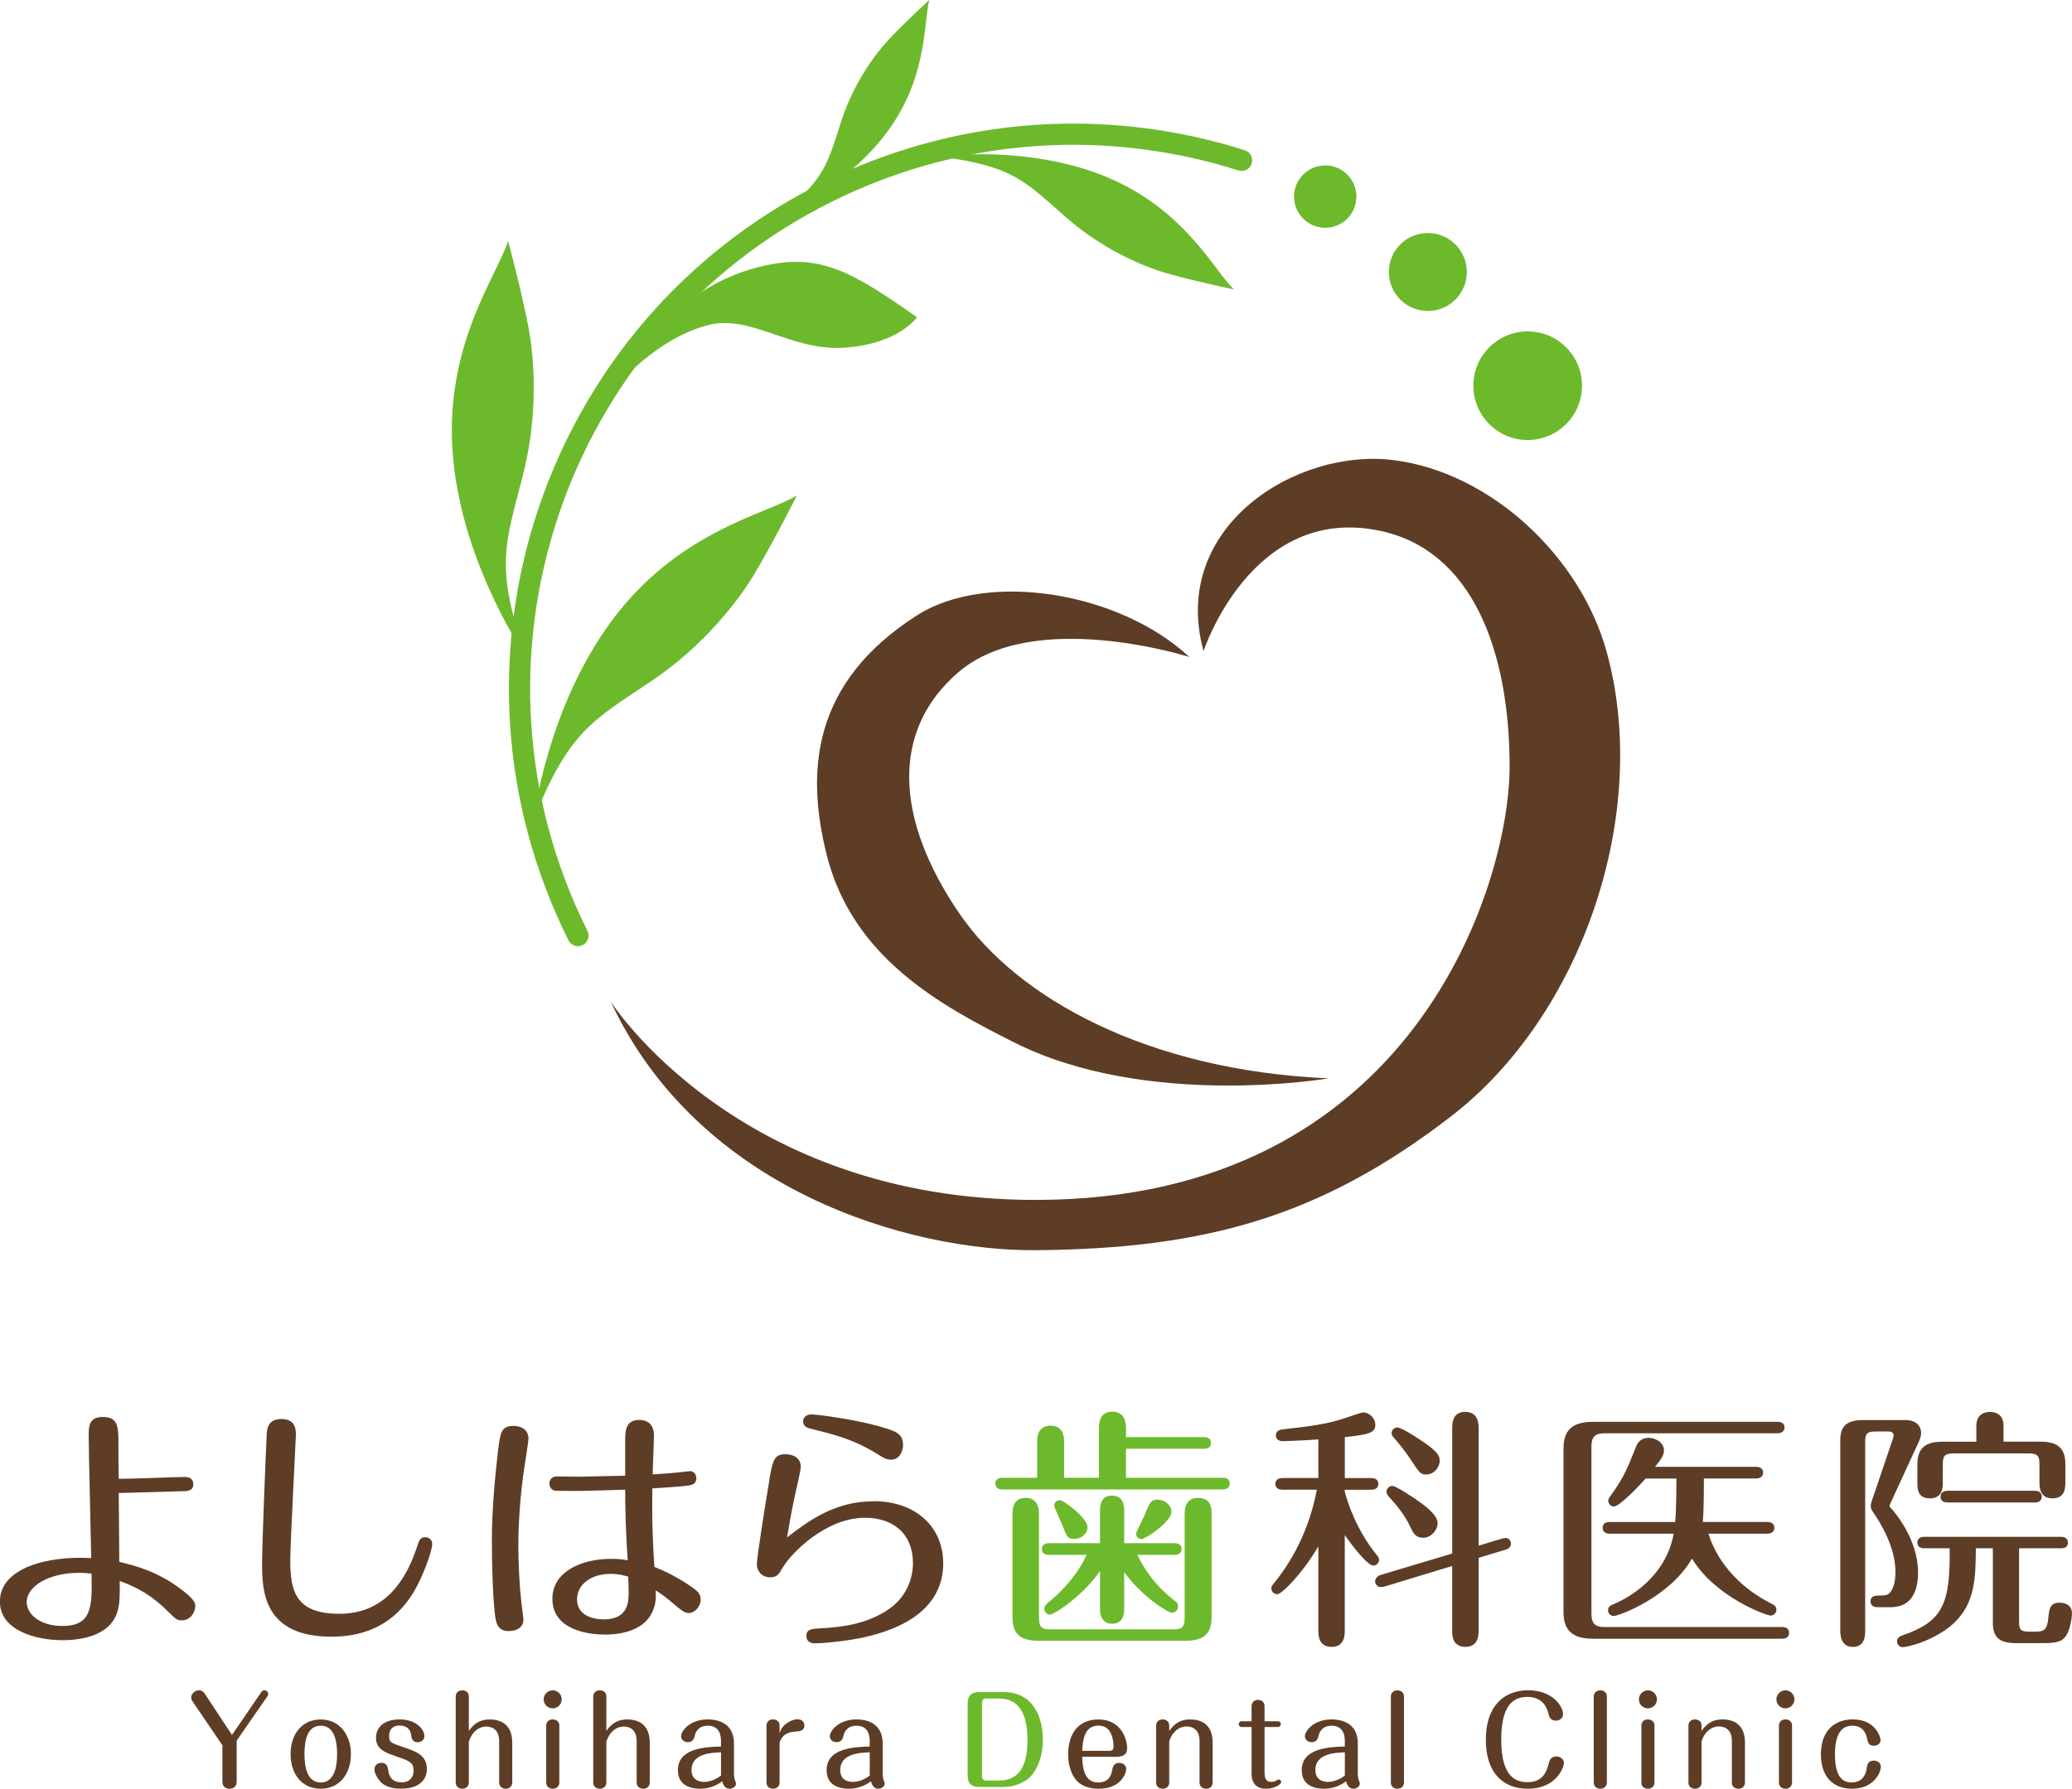 <?xml version="1.0" encoding="UTF-8"?>
<svg id="_レイヤー_2" data-name="レイヤー 2" xmlns="http://www.w3.org/2000/svg" viewBox="0 0 425.2 367.15">
  <defs>
    <style>
      .cls-1 {
        fill: none;
        stroke: #6db92c;
        stroke-linecap: round;
        stroke-miterlimit: 10;
        stroke-width: 4.35px;
      }

      .cls-2 {
        fill: #5e3d26;
      }

      .cls-3 {
        fill: #6db92c;
      }
    </style>
  </defs>
  <g id="_レイヤー_1-2" data-name="レイヤー 1">
    <g>
      <g>
        <path class="cls-2" d="M38.1,303.16c.99,0,1.57.63,1.57,1.46,0,1.41-1.2,1.46-2.3,1.46-1.77.05-12.11.37-13,.37,0,2.24.11,12.11.11,14.14,3.13.73,7.67,1.88,12.42,5.43,3.13,2.29,3.18,3.08,3.18,3.65,0,1.1-.89,2.92-2.77,2.92-.99,0-1.25-.26-2.72-1.72-3.28-3.29-6.21-4.96-10.02-6.37.06,3.71-.1,4.91-.37,5.9-1.36,5.64-8.19,6.26-11.38,6.26-5.22,0-12.84-1.88-12.84-7.93,0-6.94,9.86-9.45,18.74-8.92-.06-4.02-.52-21.66-.52-25.26,0-1.62,0-3.71,2.87-3.71,3.24,0,3.24,2.04,3.24,5.9s0,4.23.05,6.78c2.14.06,11.8-.37,13.73-.37ZM16.07,322.84c-6.05,0-10.59,2.77-10.59,6,0,2.5,2.77,4.9,7.31,4.9,6.16,0,6.11-4.02,6-10.75-.68-.05-1.51-.16-2.72-.16Z"/>
        <path class="cls-2" d="M88.7,316.84c0,1.72-2.19,7.31-3.86,10.02-1.88,3.03-6.26,9.08-16.81,9.08-13.88,0-14.25-9.29-14.25-14.98,0-3.86.73-21.97.94-26.3.05-1.25.15-3.4,3.03-3.4s2.97,2.14,2.97,3.18c0,1.15-1.15,21.82-1.15,25.94,0,6.26,1.15,10.86,10.07,10.86,10.23,0,14.14-8.3,15.97-13.83.42-1.3.62-1.88,1.67-1.88.89,0,1.41.68,1.41,1.3Z"/>
        <path class="cls-2" d="M108.46,295.23c0,.57-.94,6.42-1.1,7.62-.37,2.92-.99,8.4-.99,14.4,0,3.5.21,7.99.62,11.64,0,.21.42,3.13.42,3.55,0,1.57-1.36,2.35-3.03,2.35-2.5,0-2.71-2.04-2.92-4.49-.31-3.08-.52-8.56-.52-14.25s.57-12.37,1.25-18.16c.47-3.81.62-5.22,3.23-5.22,1.51,0,3.03.83,3.03,2.56ZM140.24,302.12c.47-.05,1.1-.16,1.41-.16.63,0,1.25.62,1.25,1.46,0,1.25-1.05,1.41-1.72,1.51-1.73.21-5.32.47-7.31.57-.1,7.15.11,11.48.42,16.13,3.34,1.3,5.74,2.82,6.99,3.65,1.88,1.25,2.51,1.83,2.51,3.03,0,1.36-1.15,2.77-2.4,2.77-.89,0-1.25-.26-3.97-2.56-1.36-1.15-2.35-1.77-2.87-2.09.11,1.72,0,2.97-.73,4.54-1.56,3.29-5.53,4.54-9.66,4.54-2.97,0-10.8-.73-10.8-7.36,0-5.53,5.9-8.19,12.06-8.19,1.67,0,2.66.16,3.39.31-.31-4.49-.52-9.97-.52-14.51-1.41.05-7.83.26-9.13.26-1.72,0-4.8,0-5.22-.05-.84-.11-1.2-.84-1.2-1.46,0-.94.68-1.46,1.52-1.46.78,0,4.12.05,4.8.05,1.46,0,7.93-.21,9.24-.21v-7.05c0-1.88-.05-4.39,2.87-4.39s3.03,2.46,3.03,3.19c0,1.25-.26,6.83-.26,7.99,2.5-.16,4.49-.31,6.31-.52ZM125.31,323.05c-4.17,0-6.89,2.29-6.89,5.22,0,4.02,4.7,4.12,5.48,4.12,5.11,0,5.11-3.76,5.11-5.64,0-.58-.05-2.46-.1-3.13-.84-.26-1.98-.57-3.6-.57Z"/>
        <path class="cls-2" d="M179.21,308.12c8.87,0,14.35,5.43,14.35,12.74,0,9.5-8.61,13.52-16.18,15.19-3.76.83-8.51,1.25-10.18,1.25-1.46,0-1.72-.94-1.72-1.51,0-1.41,1.1-1.46,2.82-1.56,3.6-.21,9.5-.63,14.35-4.12,3.24-2.35,4.7-5.9,4.7-9.29,0-5.9-3.96-9.29-9.81-9.29-8.2,0-15.19,7.36-16.86,10.13-.84,1.46-1.2,2.09-2.66,2.09-1.72,0-2.71-1.36-2.71-2.61,0-1.41,1.77-12.63,2.4-16.28.78-4.9.99-6.37,3.44-6.37,1.78,0,3.18.84,3.18,2.61,0,.52-.78,4.12-.99,4.91-.68,2.97-1.15,5.58-1.83,9.55,4.23-3.23,9.66-7.41,17.7-7.41ZM182.86,299.61c-.99,0-1.56-.37-2.97-1.25-4.9-3.03-8.82-3.92-13.36-5.07-.73-.16-1.72-.42-1.72-1.56,0-.89.73-1.41,1.72-1.41,1.41,0,8.82,1.05,13.36,2.3,3.91,1.1,5.43,1.51,5.43,4.07,0,.68-.47,2.92-2.46,2.92Z"/>
        <path class="cls-3" d="M212.84,303.32v-7.41c0-1.56.47-3.28,2.77-3.28s2.77,1.82,2.77,3.28v7.41h7.15v-10.12c0-1.1.1-3.45,2.77-3.45s2.77,2.61,2.77,3.45v1.77h15.97c.47,0,1.46.11,1.46,1.2s-.94,1.2-1.46,1.2h-15.97v5.95h19.83c.52,0,1.46.11,1.46,1.2,0,.99-.89,1.2-1.46,1.2h-45.19c-.52,0-1.41-.16-1.46-1.2,0-1.05.94-1.2,1.46-1.2h7.15ZM213.21,331.98c0,1.98.47,2.45,2.4,2.45h25.1c1.93,0,2.4-.47,2.4-2.45v-21.35c0-1.36.42-3.18,2.71-3.18s2.82,1.46,2.82,3.18v21.24c0,3.97-2.14,4.91-5.53,4.91h-29.85c-3.86,0-5.48-1.3-5.48-4.91v-21.3c0-1.72.73-3.13,2.66-3.13s2.77,1.36,2.77,3.13v21.4ZM230.7,330.1c0,.78,0,3.18-2.46,3.18s-2.5-2.35-2.5-3.18v-7.62c-3.81,5.37-9.45,8.92-10.28,8.92-.52,0-1.15-.47-1.15-1.2,0-.57.37-.89.68-1.15,3.44-2.82,6.47-6.42,7.99-9.91h-7.73c-.52,0-1.46-.16-1.46-1.2s.99-1.2,1.46-1.2h10.49v-6.58c0-.83,0-3.18,2.4-3.18,2.56,0,2.56,2.29,2.56,3.18v6.58h10.33c.52,0,1.46.15,1.46,1.2s-.99,1.2-1.46,1.2h-7.62c.99,2.09,3.13,5.95,7.62,9.39.37.26.73.57.73,1.2,0,.73-.57,1.3-1.25,1.3-.94,0-6.57-3.71-9.81-8.35v7.41ZM223.18,313.45c0,1.25-1.15,2.4-2.72,2.4-1.25,0-1.46-.16-2.35-2.56-.26-.68-1.78-3.91-1.78-4.23,0-.52.42-1.15,1.15-1.15.84,0,5.69,3.71,5.69,5.53ZM240.4,310.26c0,2.14-5.38,5.64-6.11,5.64-.68,0-1.15-.52-1.15-1.1,0-.37,1.51-3.23,1.77-3.86,1.05-2.71,1.41-3.13,2.66-3.13s2.82.99,2.82,2.46Z"/>
        <path class="cls-2" d="M275.97,334.53c0,.99,0,3.5-2.72,3.5s-2.71-2.46-2.71-3.5v-17.12c-3.45,5.85-7.57,9.81-8.4,9.81-.68,0-1.25-.52-1.25-1.2,0-.42.21-.68.57-1.1,3.44-4.18,7.2-10.7,8.77-19.15h-7.05c-.52,0-1.46-.16-1.46-1.2s.99-1.2,1.46-1.2h7.36v-7.93c-2.72.21-6.58.37-7.31.37-.68,0-1.41-.31-1.41-1.2,0-1.04.99-1.2,1.62-1.25,4.96-.58,8.72-.94,13.1-2.46.42-.15,2.77-.99,3.18-.99,1.41,0,2.51,1.3,2.51,2.51,0,1.61-1.1,2.03-6.26,2.55v8.41h5.43c.52,0,1.46.15,1.46,1.2s-.99,1.2-1.46,1.2h-5.43v.42c.47,1.83,2.24,7.67,6.57,13,.21.21.47.57.47.94,0,.68-.57,1.2-1.2,1.2-1.31,0-4.96-4.96-5.85-6.26v19.46ZM303.43,334.58c0,.94,0,3.45-2.72,3.45s-2.71-2.46-2.71-3.45v-13.15l-13.93,4.23c-.21.05-.57.1-.79.1-.52,0-1.09-.52-1.09-1.2,0-.47.42-1.1,1.15-1.3l14.67-4.39v-25.68c0-.94,0-3.4,2.66-3.4s2.77,2.4,2.77,3.4v24.06l4.85-1.46c.26-.06.52-.11.73-.11.57,0,1.05.57,1.05,1.15,0,.47-.31,1.05-1.1,1.25l-5.53,1.67v14.82ZM290.43,307.65c1.72,1.2,4.59,3.23,4.59,4.96,0,1.46-1.36,3.03-2.97,3.03-1.3,0-1.93-.73-2.46-1.88-1.15-2.51-2.55-4.33-4.64-6.63-.21-.26-.42-.57-.42-.94,0-.73.63-1.2,1.2-1.2.73,0,3.96,2.19,4.7,2.66ZM291.16,295.34c3.91,2.56,4.28,3.45,4.28,4.44,0,1.46-1.2,2.87-2.77,2.87-1.1,0-1.3-.21-3.23-3.13-1.05-1.62-2.25-3.08-3.5-4.54-.16-.16-.37-.47-.37-.78,0-.68.52-1.2,1.2-1.2.73,0,3.45,1.72,4.39,2.35Z"/>
        <path class="cls-2" d="M326.58,331.19c0,2.14.84,2.77,2.72,2.77h36.38c.52,0,1.46.11,1.46,1.2s-.99,1.2-1.46,1.2h-38.83c-5.07,0-6-2.66-6-5.53v-33.46c0-3.6,1.57-5.53,6-5.53h37.89c.52,0,1.46.11,1.46,1.15s-.99,1.2-1.46,1.2h-35.44c-2.14,0-2.72.89-2.72,2.77v34.24ZM330.34,314.8c-.52,0-1.46-.16-1.46-1.2,0-1.1.94-1.2,1.46-1.2h13.42c.26-2.4.26-7.83.26-8.92h-6.31c-1.72,1.93-5.43,5.74-6.52,5.74-.62,0-1.15-.57-1.15-1.15,0-.42.16-.62.73-1.41,2.5-3.5,3.23-5.38,4.96-9.71.16-.42.73-1.83,2.61-1.83,1.41,0,3.13.99,3.13,2.56,0,.94-.47,1.72-1.83,3.39h20.72c.52,0,1.46.16,1.46,1.2s-.99,1.2-1.46,1.2h-10.7c0,3.76-.05,6.63-.21,8.92h13.21c.52,0,1.46.16,1.46,1.2s-.94,1.2-1.46,1.2h-12.06c.88,2.92,3.81,9.76,13,14.41.42.21.94.47.94,1.2s-.63,1.2-1.2,1.2c-.73,0-11.17-3.6-16.13-11.69-4.64,8.04-15.13,11.79-16.07,11.79-.52,0-1.15-.47-1.15-1.15,0-.83.63-1.1,1.05-1.25,3.18-1.3,10.8-5.58,12.42-14.51h-13.1Z"/>
        <path class="cls-2" d="M382.76,334.64c0,.94,0,3.4-2.5,3.4s-2.61-2.41-2.61-3.4v-39.04c0-2.87,1.3-4.13,4.75-4.13h8.56c2.76,0,3.28,1.78,3.28,2.56,0,.16,0,.84-.42,1.78l-5.9,12.79c-.1.21-.16.37-.16.47,0,.21.26.47.37.57.52.57,5.48,6.21,5.48,13.1,0,3.34-.99,7.15-5.64,7.15h-2.66c-.52,0-1.46-.15-1.46-1.2,0-1.2,1.1-1.2,2.19-1.2.89,0,1.3-.16,1.57-.37.83-.68,1.36-2.25,1.36-4.44,0-5.17-3.08-10.08-4.39-12.01-.47-.68-.68-1.05-.68-1.56,0-.37.15-.84.26-1.15l4.33-12.79q.11-.37.11-.57c0-.47-.42-.78-.99-.78h-2.66c-1.88,0-2.19.47-2.19,2.19v38.62ZM405.47,317.78c-.05,5.74-.05,11.27-4.59,15.45-3.96,3.6-9.5,4.86-10.44,4.86-.47,0-1.15-.42-1.15-1.2s.68-1.1,1.2-1.25c8.09-2.82,9.76-6.26,9.6-17.85h-5.17c-.47,0-1.46-.1-1.46-1.15s.94-1.2,1.46-1.2h27.98c.47,0,1.46.1,1.46,1.2s-.94,1.15-1.46,1.15h-8.56v14.98c0,1.72.26,2.14,2.14,2.14h1.25c1.62,0,2.4-.37,2.61-2.82.21-1.93.31-3.13,2.35-3.13,1.3,0,2.5.63,2.5,2.19,0,1.05-.42,3.24-.99,4.23-.73,1.3-1.51,1.88-4.8,1.88h-5.69c-3.23,0-4.75-1.05-4.75-4.12v-15.35h-3.5ZM405.57,295.91v-3.23c0-2.87,2.4-2.87,2.82-2.87.37,0,2.76,0,2.76,2.82v3.28h7.52c3.29,0,5.17,1.05,5.17,4.64v3.5c0,1.3,0,3.5-2.66,3.5s-2.66-2.4-2.66-3.44v-3.55c0-1.67-.31-2.24-2.24-2.24h-15.35c-1.93,0-2.24.57-2.24,2.24v3.6c0,1.1,0,3.39-2.66,3.39s-2.56-2.19-2.56-3.44v-3.55c0-3.55,1.88-4.64,5.17-4.64h6.94ZM399.68,308.39c-.58,0-1.46-.16-1.46-1.2s.94-1.2,1.46-1.2h17.85c.47,0,1.46.1,1.46,1.2s-.99,1.2-1.46,1.2h-17.85Z"/>
      </g>
      <g>
        <path class="cls-2" d="M39.55,349.29c-.05-.07-.32-.49-.32-.89,0-.64.72-1.46,1.61-1.46.54,0,.89.25,1.16.67l5.61,8.5,6.03-8.82c.25-.34.54-.34.64-.34.42,0,.76.32.76.76,0,.15-.07.32-.12.4l-6.35,9.16v8.42c0,.92-.59,1.46-1.45,1.46-.13,0-1.48,0-1.48-1.46v-7.46l-6.08-8.94Z"/>
        <path class="cls-2" d="M72.01,360.04c0,4-2.29,7.11-6.2,7.11s-6.18-3.09-6.18-7.11,2.27-7.11,6.18-7.11,6.2,3.21,6.2,7.11ZM62.48,360.04c0,2.84.64,5.83,3.34,5.83s3.36-3.04,3.36-5.83-.62-5.83-3.36-5.83-3.34,2.94-3.34,5.83Z"/>
        <path class="cls-2" d="M79.7,363.47c.1.64.37,2.37,2.72,2.37,1.66,0,2.45-1.04,2.45-2.39,0-1.71-.79-2-3.83-3.04-2.05-.72-3.88-1.39-3.88-3.73,0-2.18,1.7-3.76,4.84-3.76,3.48,0,5.09,2.08,5.09,3.43,0,.77-.69,1.26-1.36,1.26-1.16,0-1.28-.91-1.36-1.51-.14-1.23-1.04-1.93-2.32-1.93-1.36,0-2.2.69-2.2,2.12,0,1.36.25,1.43,3.53,2.54,2,.69,4.22,1.46,4.22,4.3,0,2.12-1.53,4-5.24,4-1.09,0-3.06-.07-4.35-1.5-.52-.59-1.16-1.58-1.16-2.45,0-1.21,1.14-1.36,1.41-1.36,1.16,0,1.31.89,1.43,1.63Z"/>
        <path class="cls-2" d="M105.12,365.82c0,1.33-1.26,1.33-1.33,1.33-.1,0-1.36,0-1.36-1.33v-8.43c0-2.49-1.56-3.01-2.64-3.01-1.39,0-2.82.89-3.58,3.06v8.38c0,1.33-1.26,1.33-1.33,1.33-.1,0-1.36,0-1.36-1.33v-17.56c0-1.31,1.26-1.31,1.33-1.31.12,0,1.36,0,1.36,1.31v7.02c.64-.87,1.73-2.35,4.27-2.35,2.37,0,4.64,1.06,4.64,4.79v8.1Z"/>
        <path class="cls-2" d="M115.27,348.8c0,1.01-.82,1.85-1.85,1.85s-1.85-.84-1.85-1.85.84-1.85,1.85-1.85,1.85.82,1.85,1.85ZM114.78,365.82c0,.84-.57,1.33-1.33,1.33-.12,0-1.36,0-1.36-1.33v-11.59c0-.81.54-1.31,1.33-1.31.1,0,1.36,0,1.36,1.31v11.59Z"/>
        <path class="cls-2" d="M133.34,365.82c0,1.33-1.26,1.33-1.33,1.33-.1,0-1.36,0-1.36-1.33v-8.43c0-2.49-1.56-3.01-2.64-3.01-1.39,0-2.82.89-3.58,3.06v8.38c0,1.33-1.26,1.33-1.33,1.33-.1,0-1.36,0-1.36-1.33v-17.56c0-1.31,1.26-1.31,1.33-1.31.12,0,1.36,0,1.36,1.31v7.02c.64-.87,1.73-2.35,4.27-2.35,2.37,0,4.64,1.06,4.64,4.79v8.1Z"/>
        <path class="cls-2" d="M147.96,357.44c0-1.21-.27-3.23-2.72-3.23-1.73,0-2.45,1.06-2.69,2.12-.12.49-.32,1.26-1.43,1.26-.74,0-1.36-.54-1.36-1.19,0-1.16,1.85-3.48,5.48-3.48,2.07,0,5.38.74,5.38,4.94v6.3c0,.2.03.59.12.96s.3.84.3.99c0,.57-.72,1.04-1.33,1.04-1.01,0-1.36-1.01-1.51-1.53-2,1.53-4.02,1.53-4.59,1.53-1.53,0-4.5-.47-4.5-3.8,0-4.57,5.66-4.77,8.84-4.87v-1.04ZM147.96,359.67c-2.02.08-6.05.25-6.05,3.63,0,2.44,2.2,2.44,2.62,2.44,1.16,0,2.55-.57,3.43-1.31v-4.77Z"/>
        <path class="cls-2" d="M159.98,365.82c0,1.33-1.26,1.33-1.33,1.33-.1,0-1.36,0-1.36-1.33v-11.59c0-.81.54-1.31,1.33-1.31.12,0,1.36,0,1.36,1.31v1.53c.25-.72.49-1.28,1.21-1.85.57-.47,1.53-1.01,2.52-1.01,1.11,0,1.36.84,1.36,1.26,0,1.16-1.08,1.21-1.83,1.26-2.49.13-2.99,1.53-3.26,2.23v8.18Z"/>
        <path class="cls-2" d="M178.48,357.44c0-1.21-.27-3.23-2.72-3.23-1.73,0-2.45,1.06-2.69,2.12-.12.49-.32,1.26-1.43,1.26-.74,0-1.36-.54-1.36-1.19,0-1.16,1.85-3.48,5.48-3.48,2.07,0,5.38.74,5.38,4.94v6.3c0,.2.03.59.12.96s.3.84.3.99c0,.57-.72,1.04-1.33,1.04-1.01,0-1.36-1.01-1.51-1.53-2,1.53-4.02,1.53-4.59,1.53-1.53,0-4.5-.47-4.5-3.8,0-4.57,5.66-4.77,8.84-4.87v-1.04ZM178.48,359.67c-2.02.08-6.05.25-6.05,3.63,0,2.44,2.2,2.44,2.62,2.44,1.16,0,2.55-.57,3.43-1.31v-4.77Z"/>
        <path class="cls-3" d="M206.01,347.32c5.78,0,8,4.84,8,9.73,0,3.58-1.21,6.27-2.62,7.68-1.09,1.11-3.21,2.05-5.43,2.05h-4.99c-1.6,0-2.39-.74-2.39-2.25v-14.97c0-1.51.79-2.25,2.39-2.25h5.04ZM202.28,348.63c-.4,0-.76.34-.76.76v15.32c0,.34.32.76.76.76h2.79c4.62,0,5.78-3.95,5.78-8.22,0-4.72-1.26-8.62-5.85-8.62h-2.72Z"/>
        <path class="cls-2" d="M222.09,360.58c.05,1.93.25,5.29,3.29,5.29,2.35,0,2.74-1.88,2.81-2.35.17-.89.35-1.68,1.51-1.68.76,0,1.41.52,1.41,1.23,0,1.04-1.21,4.08-5.61,4.08-1.14,0-3.26-.2-4.57-1.68-1.5-1.7-1.73-4.1-1.73-5.38,0-4.13,2-7.16,6.2-7.16,4.94,0,5.91,4.45,5.91,5.86,0,1.53-1.06,1.8-2.3,1.8h-6.92ZM227.7,359.37c.82,0,.82-.64.82-.86,0-.25-.03-1.04-.25-1.88-.4-1.5-1.24-2.44-2.87-2.44-2.81,0-3.21,2.84-3.31,5.18h5.61Z"/>
        <path class="cls-2" d="M248.85,365.82c0,.84-.54,1.33-1.33,1.33-.12,0-1.36,0-1.36-1.33v-8.47c0-2.82-2.03-2.99-2.64-2.99-1.51,0-2.92,1.01-3.58,3.03v8.43c0,1.33-1.26,1.33-1.33,1.33-.1,0-1.36,0-1.36-1.33v-11.59c0-.81.54-1.31,1.33-1.31.59,0,1.36.32,1.36,1.24v1.13c.69-.96,1.8-2.37,4.27-2.37,2.18,0,4.64.89,4.64,4.79v8.1Z"/>
        <path class="cls-2" d="M259.52,364.01c0,.91.25,1.73,1.33,1.73.3,0,.64-.07.82-.15.1-.05.62-.34.71-.34.27,0,.54.2.54.54,0,.4-1.26,1.36-3.11,1.36s-2.97-.99-2.97-3.11v-9.56h-2.02c-.4,0-.62-.3-.62-.59s.22-.59.62-.59h2.02v-3.06c0-1.33,1.26-1.33,1.33-1.33.1,0,1.33,0,1.33,1.33v3.06h2.72c.42,0,.62.32.62.59,0,.25-.2.59-.62.59h-2.72v9.53Z"/>
        <path class="cls-2" d="M275.98,357.44c0-1.21-.27-3.23-2.72-3.23-1.73,0-2.45,1.06-2.69,2.12-.12.49-.32,1.26-1.43,1.26-.74,0-1.36-.54-1.36-1.19,0-1.16,1.85-3.48,5.48-3.48,2.07,0,5.38.74,5.38,4.94v6.3c0,.2.03.59.12.96s.3.84.3.99c0,.57-.72,1.04-1.33,1.04-1.01,0-1.36-1.01-1.51-1.53-2,1.53-4.02,1.53-4.59,1.53-1.53,0-4.5-.47-4.5-3.8,0-4.57,5.66-4.77,8.84-4.87v-1.04ZM275.98,359.67c-2.02.08-6.05.25-6.05,3.63,0,2.44,2.2,2.44,2.62,2.44,1.16,0,2.55-.57,3.43-1.31v-4.77Z"/>
        <path class="cls-2" d="M288.11,365.82c0,1.33-1.28,1.33-1.33,1.33-.12,0-1.36,0-1.36-1.33v-17.56c0-1.31,1.26-1.31,1.33-1.31.1,0,1.36,0,1.36,1.31v17.56Z"/>
        <path class="cls-2" d="M320.94,361.87c0,.71-1.41,5.28-7.41,5.28-5.06,0-8.62-3.21-8.62-10.08s3.71-10.13,8.69-10.13,7.16,3.26,7.16,4.94c0,.76-.69,1.29-1.46,1.29-1.19,0-1.38-.79-1.58-1.58-.2-.74-.89-3.29-4.32-3.29s-5.33,2.52-5.33,8.8c0,8,3.31,8.69,5.41,8.69,1.46,0,3.51-.37,4.3-3.68.15-.67.37-1.58,1.63-1.58.86,0,1.53.62,1.53,1.33Z"/>
        <path class="cls-2" d="M329.75,365.82c0,1.33-1.28,1.33-1.33,1.33-.12,0-1.36,0-1.36-1.33v-17.56c0-1.31,1.26-1.31,1.33-1.31.1,0,1.36,0,1.36,1.31v17.56Z"/>
        <path class="cls-2" d="M340.02,348.8c0,1.01-.82,1.85-1.85,1.85s-1.85-.84-1.85-1.85.84-1.85,1.85-1.85,1.85.82,1.85,1.85ZM339.52,365.82c0,.84-.57,1.33-1.33,1.33-.12,0-1.36,0-1.36-1.33v-11.59c0-.81.54-1.31,1.33-1.31.1,0,1.36,0,1.36,1.31v11.59Z"/>
        <path class="cls-2" d="M358.09,365.82c0,.84-.54,1.33-1.33,1.33-.12,0-1.36,0-1.36-1.33v-8.47c0-2.82-2.03-2.99-2.64-2.99-1.51,0-2.92,1.01-3.58,3.03v8.43c0,1.33-1.26,1.33-1.33,1.33-.1,0-1.36,0-1.36-1.33v-11.59c0-.81.54-1.31,1.33-1.31.59,0,1.36.32,1.36,1.24v1.13c.69-.96,1.8-2.37,4.27-2.37,2.18,0,4.64.89,4.64,4.79v8.1Z"/>
        <path class="cls-2" d="M368.24,348.8c0,1.01-.82,1.85-1.85,1.85s-1.85-.84-1.85-1.85.84-1.85,1.85-1.85,1.85.82,1.85,1.85ZM367.75,365.82c0,.84-.57,1.33-1.33,1.33-.12,0-1.36,0-1.36-1.33v-11.59c0-.81.54-1.31,1.33-1.31.1,0,1.36,0,1.36,1.31v11.59Z"/>
        <path class="cls-2" d="M385.97,362.63c0,1.26-1.48,4.52-5.93,4.52-3.88,0-6.37-2.47-6.37-7.09,0-5.06,3.06-7.14,6.55-7.14,4.87,0,5.7,3.91,5.7,4.2,0,.91-.84,1.21-1.36,1.21-1.11,0-1.28-.76-1.45-1.65-.23-1.01-.92-2.47-2.97-2.47-2.49,0-3.58,2.12-3.58,5.9,0,4.79,1.7,5.75,3.43,5.75,2.6,0,3.01-2.27,3.09-2.96.07-.54.2-1.53,1.46-1.53.76,0,1.43.5,1.43,1.26Z"/>
      </g>
      <g>
        <g>
          <path class="cls-3" d="M109.54,168s2.67-22.52,15.9-40.46c13.71-18.59,31.77-21.99,38.08-25.83,0,0-4.8,9.57-8.74,16.15-3.22,5.37-10.29,14.66-21.06,21.9-12.26,8.23-16.81,10.25-24.18,28.25"/>
          <path class="cls-3" d="M107.99,134.85s-12.97-18.6-15.01-40.8c-2.11-23,9.13-37.55,11.29-44.61,0,0,2.78,10.34,4.2,17.87,1.17,6.15,2.05,17.79-1.19,30.36-3.69,14.3-5.75,18.83.71,37.18"/>
          <path class="cls-3" d="M121.5,85.36s9.88-14.88,23.62-18.59c8.93-2.41,17.05,5.34,28.19,4.59,11.14-.76,14.87-6.24,14.87-6.24-13.57-9.55-20.18-13.32-32-10.42-11.81,2.9-21.07,9.84-34.68,30.66"/>
        </g>
        <path class="cls-1" d="M118.6,192.03c-28.04-56.19-5.21-124.47,50.98-152.5,20.94-10.45,43.56-13.83,65.15-11.06,6.81.88,13.53,2.36,20.05,4.44"/>
        <path class="cls-2" d="M125.33,205.58c18.04,38.74,61.27,51.28,87.39,51.03,34.21-.32,57.95-6.57,85.04-27.46,27.1-20.89,41.06-62.45,31.93-95.42-5.38-19.44-23.69-36.76-43.7-39.29s-45.99,13.72-39.01,39.2c0,0,9.91-30.33,36.31-24.67,18.83,4.03,26.5,24.56,26.5,48.41s-19.59,88.91-97.25,88.91c-61.29,0-87.21-40.7-87.21-40.7Z"/>
        <path class="cls-2" d="M272.64,221.34s-37.17,6.37-64.51-7.37c-15.14-7.61-33.2-17.37-38.5-38.57-4.22-16.9-3.16-35.23,18.55-49.1,14.28-9.12,41.29-4.99,55.89,8.55,0,0-31.91-10.19-47.41,3.14-13.82,11.88-13.15,30.01.27,49.59,11.8,17.22,38.45,32.14,75.71,33.76Z"/>
        <path class="cls-3" d="M192.83,32.13s17.4-2.47,33.47,3.88c16.65,6.58,22.78,19.44,26.91,23.4,0,0-8.12-1.69-13.83-3.34-4.66-1.34-13.02-4.8-20.58-11.43-8.6-7.55-11.01-10.56-25.96-12.5"/>
        <path class="cls-3" d="M159.62,44.49s13.29-5.54,21.94-16.75c8.97-11.6,7.9-23.23,9.15-27.75,0,0-5.01,4.59-8.34,8.14-2.72,2.9-7.16,8.83-9.71,16.67-2.9,8.92-3.33,12.05-13.05,19.68"/>
        <path class="cls-3" d="M278.35,40.35c0,3.54-2.87,6.4-6.4,6.4s-6.4-2.87-6.4-6.4,2.87-6.4,6.4-6.4,6.4,2.87,6.4,6.4"/>
        <path class="cls-3" d="M301.01,55.83c0,4.42-3.58,8-8,8s-8-3.58-8-8,3.58-8,8-8,8,3.58,8,8"/>
        <path class="cls-3" d="M324.65,79.17c0,6.16-4.99,11.15-11.15,11.15s-11.15-4.99-11.15-11.15,4.99-11.15,11.15-11.15,11.15,4.99,11.15,11.15"/>
      </g>
    </g>
  </g>
</svg>